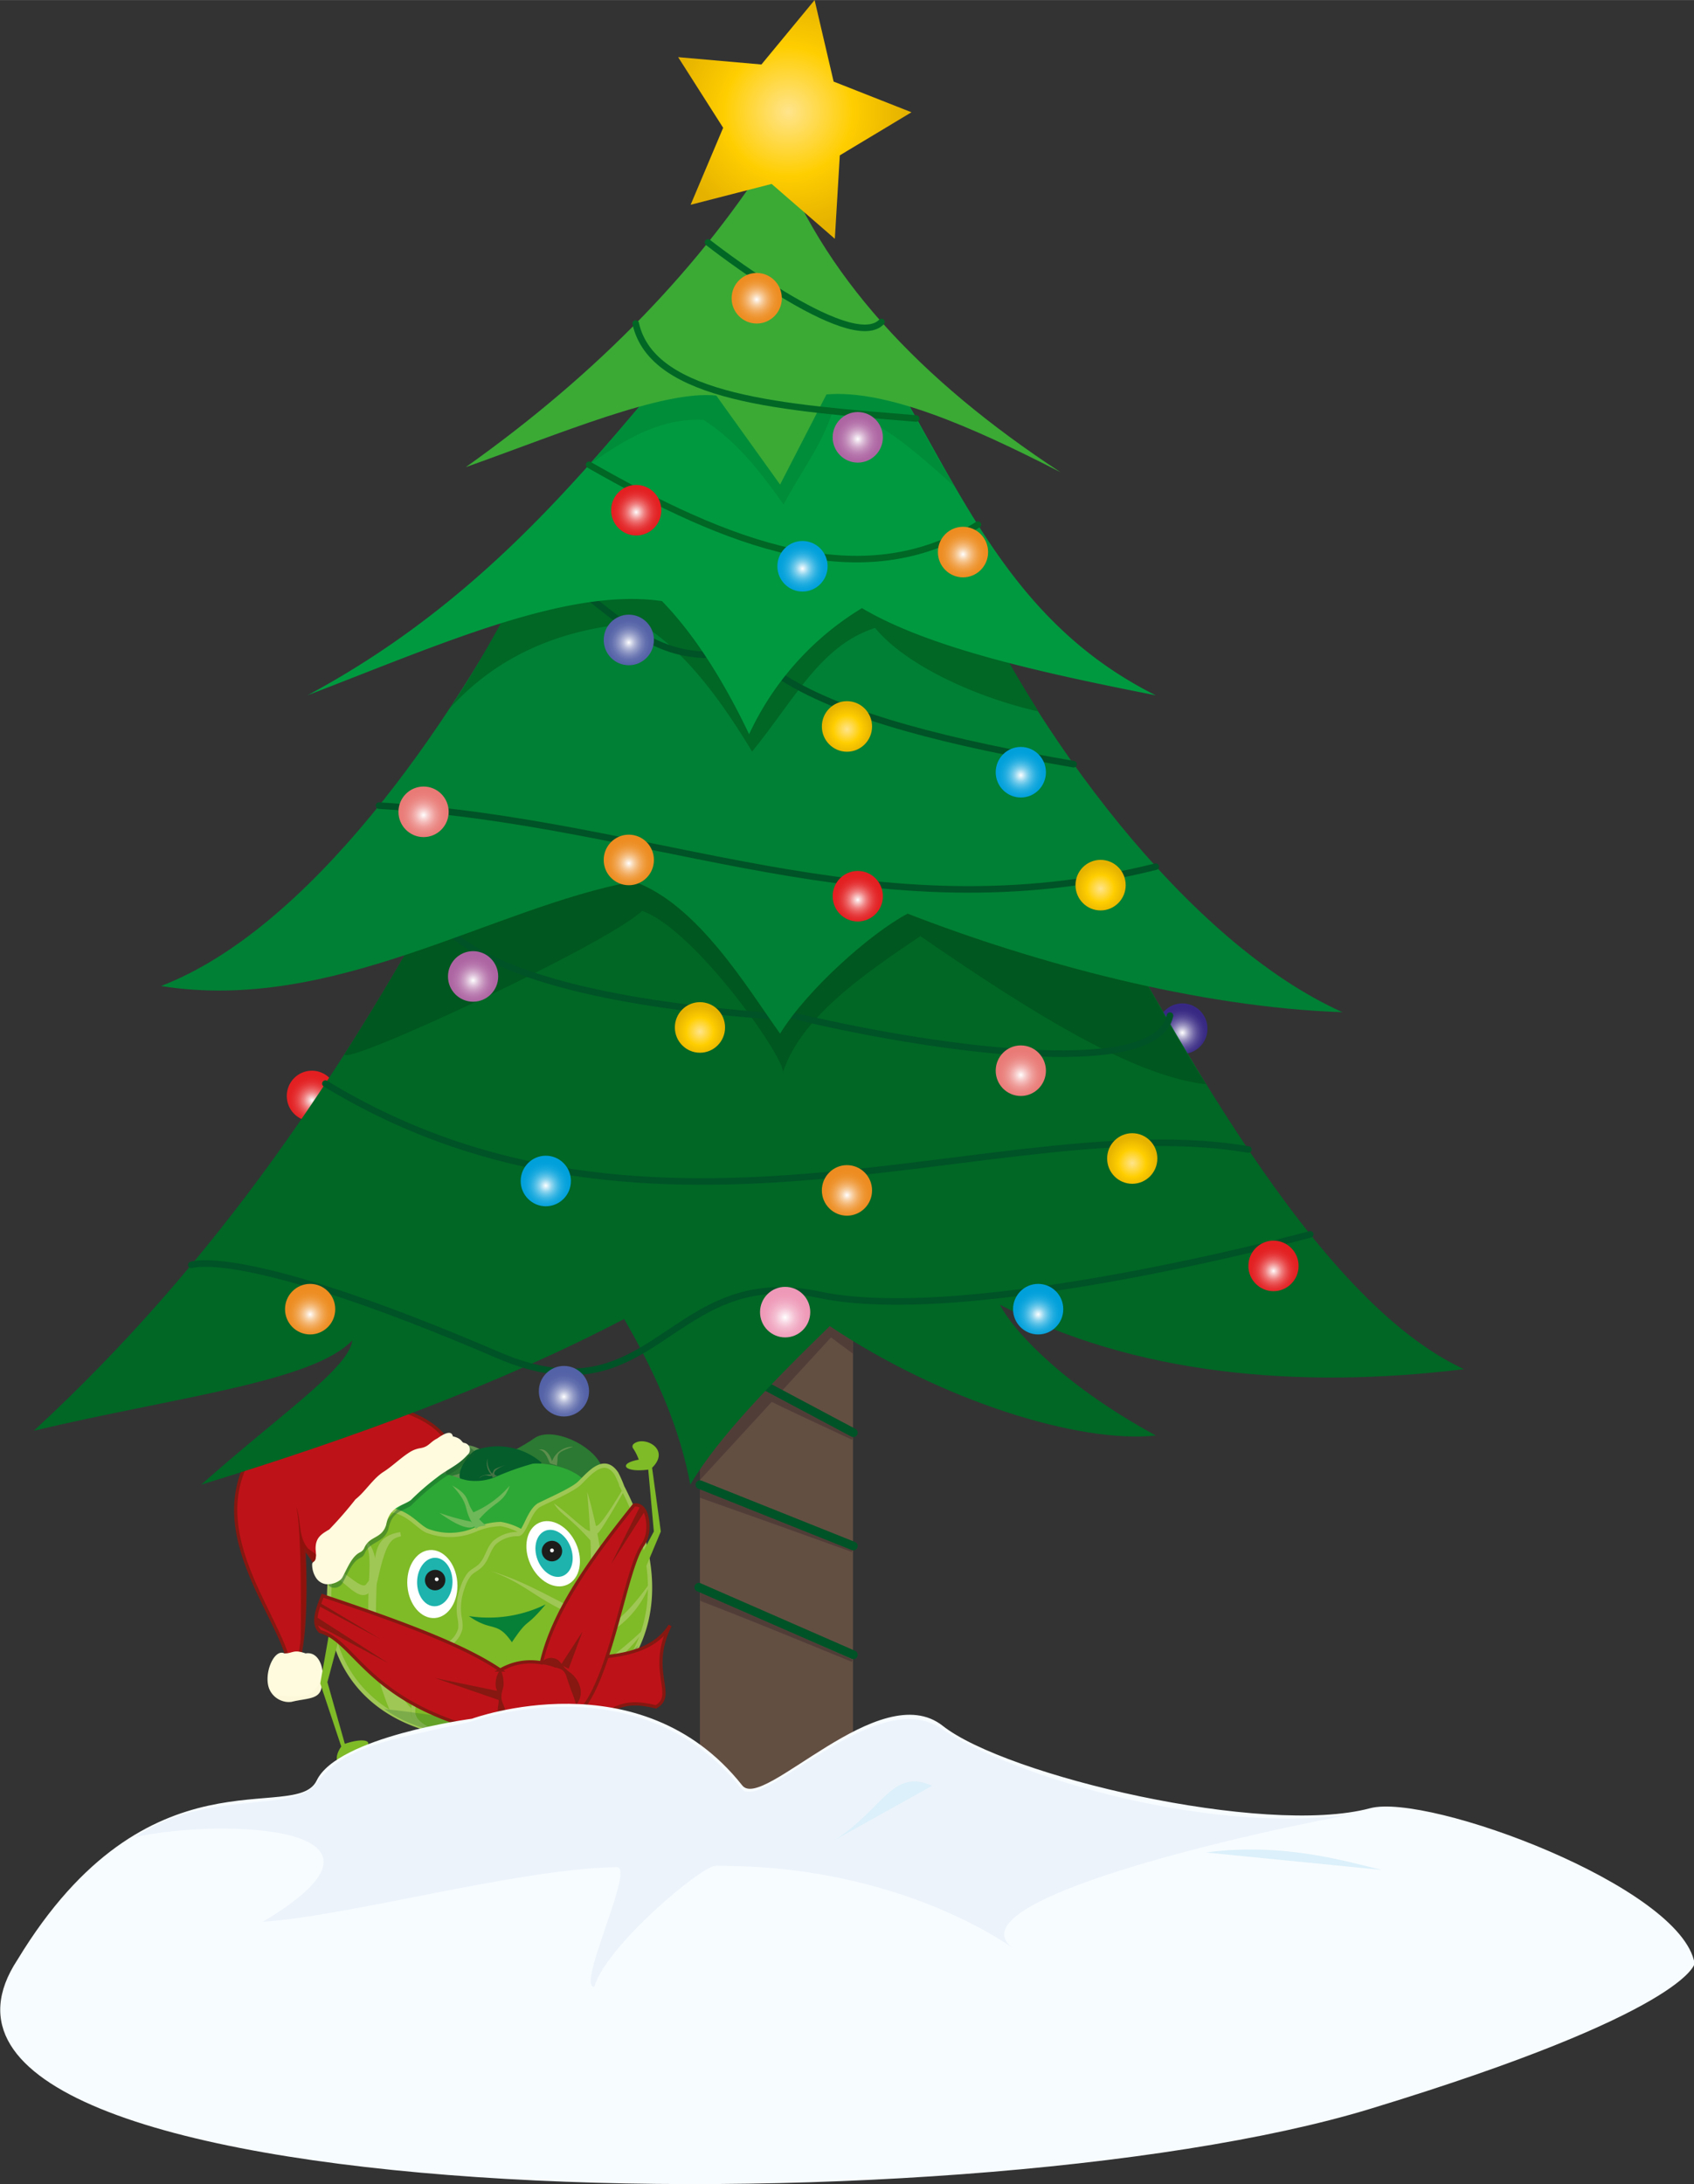 <svg xmlns="http://www.w3.org/2000/svg" xmlns:xlink="http://www.w3.org/1999/xlink" width="68.54mm" height="88.37mm" viewBox="0 0 194.29 250.49"><rect x="0" y="0" width="194.29" height="250.49" fill="#333333" stroke="none"/><defs><style>.cls-1,.cls-2{fill:#2b7932;}.cls-1{stroke:#5e8e4e;}.cls-1,.cls-13,.cls-16,.cls-30,.cls-33,.cls-38,.cls-7{stroke-miterlimit:10;}.cls-3{fill:#045d2b;}.cls-4{fill:#5e8e4e;}.cls-5{fill:#457344;}.cls-6{fill:#2da836;}.cls-21,.cls-7{fill:#7fba27;}.cls-13,.cls-7{stroke:#9fc755;stroke-width:0.49px;}.cls-8{fill:#fff;}.cls-9{fill:#1eb3ad;}.cls-10{fill:#1d1d1b;}.cls-11{fill:#068036;}.cls-12,.cls-13{fill:#9fc755;}.cls-14{fill:#6eb859;}.cls-15,.cls-17{fill:#155c2a;}.cls-15{opacity:0.25;}.cls-16{fill:#bd1218;stroke:#861811;stroke-width:0.37px;}.cls-17{opacity:0.42;}.cls-18{fill:#fffbde;}.cls-19{fill:#90120d;}.cls-20{fill:#f0eac7;opacity:0.21;}.cls-22{fill:#861811;}.cls-23{fill:url(#Purple_Radial);}.cls-24{fill:url(#Red_Radial_2);}.cls-25{fill:#634e42;}.cls-26{fill:#f7fcff;}.cls-27{fill:#ecf3fb;}.cls-28{fill:#dbf0fa;}.cls-29{fill:#513d38;}.cls-30,.cls-33,.cls-38{fill:none;stroke-linecap:round;}.cls-30,.cls-33{stroke:#005326;}.cls-31{fill:#006725;}.cls-32{fill:#00571f;}.cls-33,.cls-38{stroke-width:0.75px;}.cls-34{fill:#008034;}.cls-35{fill:#00993f;}.cls-36{fill:#008d39;}.cls-37{fill:#3aaa35;}.cls-38{stroke:#006725;}.cls-39{fill:url(#Orange_Radial_2);}.cls-40{fill:url(#Plum_Radial);}.cls-41{fill:url(#Red_Radial_2-2);}.cls-42{fill:url(#Cyan_Radial);}.cls-43{fill:url(#Orange_Radial_2-2);}.cls-44{fill:url(#Light_Purple_Radial);}.cls-45{fill:url(#Autumn_Yellow_Radial);}.cls-46{fill:url(#Cyan_Radial-2);}.cls-47{fill:url(#Salmon_Pink_Radial);}.cls-48{fill:url(#Orange_Radial_2-3);}.cls-49{fill:url(#Red_Radial_2-3);}.cls-50{fill:url(#Autumn_Yellow_Radial-2);}.cls-51{fill:url(#Salmon_Pink_Radial-2);}.cls-52{fill:url(#Autumn_Yellow_Radial-3);}.cls-53{fill:url(#Plum_Radial-2);}.cls-54{fill:url(#Cyan_Radial-3);}.cls-55{fill:url(#Orange_Radial_2-4);}.cls-56{fill:url(#Autumn_Yellow_Radial-4);}.cls-57{fill:url(#Orange_Radial_2-5);}.cls-58{fill:url(#Light_Purple_Radial-2);}.cls-59{fill:url(#Pink_Radial);}.cls-60{fill:url(#Cyan_Radial-4);}.cls-61{fill:url(#Red_Radial_2-4);}.cls-62{fill:url(#Autumn_Yellow_Radial-5);}</style><radialGradient id="Purple_Radial" cx="135.61" cy="118.01" r="2.88" gradientTransform="translate(0 -0.75) scale(1 1.01)" gradientUnits="userSpaceOnUse"><stop offset="0" stop-color="#fff"/><stop offset="0.03" stop-color="#f5f4f9"/><stop offset="0.17" stop-color="#c3bfda"/><stop offset="0.31" stop-color="#9891bf"/><stop offset="0.45" stop-color="#756baa"/><stop offset="0.59" stop-color="#5a4e99"/><stop offset="0.73" stop-color="#473a8d"/><stop offset="0.87" stop-color="#3b2d85"/><stop offset="1" stop-color="#372983"/></radialGradient><radialGradient id="Red_Radial_2" cx="35.77" cy="125.68" r="2.88" gradientTransform="translate(0 -0.75) scale(1 1.01)" gradientUnits="userSpaceOnUse"><stop offset="0" stop-color="#fff"/><stop offset="0.08" stop-color="#fadada"/><stop offset="0.21" stop-color="#f4a9a9"/><stop offset="0.33" stop-color="#ef7e7f"/><stop offset="0.46" stop-color="#eb5c5d"/><stop offset="0.59" stop-color="#e74143"/><stop offset="0.72" stop-color="#e52e30"/><stop offset="0.86" stop-color="#e32325"/><stop offset="1" stop-color="#e31f21"/></radialGradient><radialGradient id="Orange_Radial_2" cx="86.79" cy="34.74" r="2.88" gradientTransform="translate(0 -0.75) scale(1 1.01)" gradientUnits="userSpaceOnUse"><stop offset="0" stop-color="#fff"/><stop offset="0.08" stop-color="#fcecdb"/><stop offset="0.2" stop-color="#f8d3a9"/><stop offset="0.33" stop-color="#f5bd7f"/><stop offset="0.46" stop-color="#f2ab5d"/><stop offset="0.59" stop-color="#f09e42"/><stop offset="0.72" stop-color="#ee942f"/><stop offset="0.86" stop-color="#ed8e24"/><stop offset="1" stop-color="#ed8c20"/></radialGradient><radialGradient id="Plum_Radial" cx="98.38" cy="50.59" r="2.88" gradientTransform="translate(0 -0.75) scale(1 1.01)" gradientUnits="userSpaceOnUse"><stop offset="0" stop-color="#fff"/><stop offset="0.06" stop-color="#f5edf4"/><stop offset="0.21" stop-color="#dfc3db"/><stop offset="0.36" stop-color="#cda1c6"/><stop offset="0.51" stop-color="#bf86b6"/><stop offset="0.67" stop-color="#b573ab"/><stop offset="0.83" stop-color="#af68a4"/><stop offset="1" stop-color="#ad64a2"/></radialGradient><radialGradient id="Red_Radial_2-2" cx="72.97" cy="58.9" r="2.88" xlink:href="#Red_Radial_2"/><radialGradient id="Cyan_Radial" cx="92.04" cy="65.3" r="2.88" gradientTransform="translate(0 -0.75) scale(1 1.01)" gradientUnits="userSpaceOnUse"><stop offset="0" stop-color="#fff"/><stop offset="0.02" stop-color="#f4fbfd"/><stop offset="0.14" stop-color="#bce6f5"/><stop offset="0.25" stop-color="#8ad3ee"/><stop offset="0.37" stop-color="#5fc4e8"/><stop offset="0.49" stop-color="#3db7e4"/><stop offset="0.61" stop-color="#22ade0"/><stop offset="0.74" stop-color="#0fa6dd"/><stop offset="0.87" stop-color="#04a1dc"/><stop offset="1" stop-color="#00a0db"/></radialGradient><radialGradient id="Orange_Radial_2-2" cx="110.45" cy="63.68" r="2.88" xlink:href="#Orange_Radial_2"/><radialGradient id="Light_Purple_Radial" cx="72.12" cy="73.7" r="2.88" gradientTransform="translate(0 -0.75) scale(1 1.01)" gradientUnits="userSpaceOnUse"><stop offset="0" stop-color="#fff"/><stop offset="0.1" stop-color="#dcdfed"/><stop offset="0.24" stop-color="#b2b8d7"/><stop offset="0.39" stop-color="#9099c5"/><stop offset="0.54" stop-color="#7580b8"/><stop offset="0.68" stop-color="#626fae"/><stop offset="0.84" stop-color="#5764a8"/><stop offset="1" stop-color="#5361a6"/></radialGradient><radialGradient id="Autumn_Yellow_Radial" cx="97.14" cy="83.55" r="2.88" gradientTransform="translate(0 -0.75) scale(1 1.01)" gradientUnits="userSpaceOnUse"><stop offset="0" stop-color="#fef7e5"/><stop offset="0" stop-color="#fef0c3"/><stop offset="0" stop-color="#ffe48c"/><stop offset="0.55" stop-color="#ffce00"/><stop offset="0.62" stop-color="#fbc900"/><stop offset="1" stop-color="#e5b200"/></radialGradient><radialGradient id="Cyan_Radial-2" cx="117.08" cy="88.77" r="2.88" xlink:href="#Cyan_Radial"/><radialGradient id="Salmon_Pink_Radial" cx="48.58" cy="93.29" r="2.88" gradientTransform="translate(0 -0.75) scale(1 1.01)" gradientUnits="userSpaceOnUse"><stop offset="0" stop-color="#fff"/><stop offset="0" stop-color="#fffefe"/><stop offset="0.16" stop-color="#f8d6d5"/><stop offset="0.32" stop-color="#f3b5b3"/><stop offset="0.48" stop-color="#ee9b98"/><stop offset="0.65" stop-color="#eb8985"/><stop offset="0.82" stop-color="#ea7e7a"/><stop offset="1" stop-color="#e97a76"/></radialGradient><radialGradient id="Orange_Radial_2-3" cx="72.12" cy="98.77" r="2.88" xlink:href="#Orange_Radial_2"/><radialGradient id="Red_Radial_2-3" cx="98.38" cy="102.91" r="2.88" xlink:href="#Red_Radial_2"/><radialGradient id="Autumn_Yellow_Radial-2" cx="126.23" cy="101.65" r="2.88" xlink:href="#Autumn_Yellow_Radial"/><radialGradient id="Salmon_Pink_Radial-2" cx="117.08" cy="122.8" r="2.88" xlink:href="#Salmon_Pink_Radial"/><radialGradient id="Autumn_Yellow_Radial-3" cx="80.28" cy="117.87" r="2.88" xlink:href="#Autumn_Yellow_Radial"/><radialGradient id="Plum_Radial-2" cx="54.26" cy="112.06" r="2.88" xlink:href="#Plum_Radial"/><radialGradient id="Cyan_Radial-3" cx="62.6" cy="135.37" r="2.88" xlink:href="#Cyan_Radial"/><radialGradient id="Orange_Radial_2-4" cx="97.14" cy="136.45" r="2.88" xlink:href="#Orange_Radial_2"/><radialGradient id="Autumn_Yellow_Radial-4" cx="129.86" cy="132.82" r="2.88" xlink:href="#Autumn_Yellow_Radial"/><radialGradient id="Orange_Radial_2-5" cx="35.57" cy="149.99" r="2.88" xlink:href="#Orange_Radial_2"/><radialGradient id="Light_Purple_Radial-2" cx="64.68" cy="159.34" r="2.88" xlink:href="#Light_Purple_Radial"/><radialGradient id="Pink_Radial" cx="90.05" cy="150.33" r="2.88" gradientTransform="translate(0 -0.75) scale(1 1.01)" gradientUnits="userSpaceOnUse"><stop offset="0" stop-color="#fff"/><stop offset="0.2" stop-color="#f9dbe6"/><stop offset="0.4" stop-color="#f4bed1"/><stop offset="0.61" stop-color="#f1aac3"/><stop offset="0.81" stop-color="#ef9dba"/><stop offset="1" stop-color="#ee99b7"/></radialGradient><radialGradient id="Cyan_Radial-4" cx="119.07" cy="149.99" r="2.88" xlink:href="#Cyan_Radial"/><radialGradient id="Red_Radial_2-4" cx="146.06" cy="145.06" r="2.88" xlink:href="#Red_Radial_2"/><radialGradient id="Autumn_Yellow_Radial-5" cx="55.1" cy="-97.77" r="13.48" gradientTransform="matrix(0.98, 0.19, -0.19, 0.98, 17.84, 98.15)" xlink:href="#Autumn_Yellow_Radial"/></defs><g id="Layer_2" data-name="Layer 2"><g id="Layer_2-2" data-name="Layer 2"><path class="cls-1" d="M50.29,169.94c2.94,0,6.08-2.18,5.54-2.62C54,165.85,51.53,165.15,50.29,169.94Z"/><path class="cls-2" d="M56.09,168.71c-.34-1.14,2.81-2.08,5.18-3.76s8.52,1.65,7.88,4.54C68.71,171.51,56.7,170.78,56.09,168.71Z"/><path class="cls-3" d="M54.65,166.27c-1,.36-2.85,3.28-1.42,3.7,2.39.7,8.33-1.39,8.89-2.22A7.69,7.69,0,0,0,54.65,166.27Z"/><path class="cls-4" d="M63.32,167.58a2.54,2.54,0,0,1,2.42-1.67c-2.22.81-1.62.75-1.88,2.18-.27-.18,0,0-.76-.26-.15-.11-.46-1.52-1.32-1.57C62.85,165.93,63.32,167.58,63.32,167.58Z"/><path class="cls-5" d="M56.45,169c.33-.6-.06-.42,1.73-1.07-2.22.82-1.43,1.43-1,1.3-.15,0-.18.07-.7.25,0,0,0-.26-.07-.23-.44.15-.63-.38-1.49.31.47-.59,1.42-.43,1.41-.46a1.84,1.84,0,0,1-.39-1.88A2.19,2.19,0,0,0,56.45,169Z"/><path class="cls-6" d="M45.36,173.75c-1.17-1.58,3.94-5.07,5.69-4.71.94.19,1.69.57,2.6.74a6.15,6.15,0,0,0,3.06-.34,30.4,30.4,0,0,1,4.37-1.57c1.18-.2,8.74.44,6.65,6.55C66.39,178.33,50,180,45.36,173.75Z"/><path class="cls-7" d="M59.84,175.66a7.07,7.07,0,0,0-2.42-.88,8,8,0,0,0-3,.69,7.27,7.27,0,0,1-5.46.07c-1.07-.51-2-1.93-3.92-2.32s-7.15,7.38-7.22,8.26c-2.27,28.37,49.9,20.72,33.56-10.93A13.73,13.73,0,0,0,70.7,169c-1.38-2.06-3-.14-4.14,1-.71.77-3.13,1.81-4.64,2.56-1.25.61-1.72,3.31-2.49,3.37a4,4,0,0,0-2.73,1c-.76.8-.83,1.94-1.69,2.71-.36.32-.82.52-1.15.87a4.67,4.67,0,0,0-.8,1.55,6.79,6.79,0,0,0-.37,3.34,4.56,4.56,0,0,1,.11,1.37,2.93,2.93,0,0,1-1.07,1.62c-1.08.95-2.43,1.64-3.29,2.81-1.06,1.44-.67,2.93-1,4.54-.26,1.2.38,1.81,1.37,2.41"/><ellipse class="cls-8" cx="63.45" cy="178.19" rx="2.87" ry="3.9" transform="translate(-68.21 42.38) rotate(-24.51)"/><ellipse class="cls-9" cx="63.56" cy="178.14" rx="2.03" ry="2.78" transform="translate(-58.45 33.61) rotate(-20.53)"/><ellipse class="cls-10" cx="63.31" cy="177.89" rx="1.18" ry="1.17" transform="translate(-117.99 230.66) rotate(-86.64)"/><circle class="cls-8" cx="62.92" cy="177.68" r="0.22" transform="matrix(0.06, -1, 1, 0.06, -118.15, 230.07)"/><ellipse class="cls-8" cx="49.58" cy="181.67" rx="2.87" ry="3.91" transform="translate(-13.97 4.4) rotate(-4.46)"/><ellipse class="cls-9" cx="49.9" cy="181.69" rx="2.78" ry="2.03" transform="matrix(0.02, -1, 1, 0.02, -132.82, 227.7)"/><ellipse class="cls-10" cx="49.91" cy="181.21" rx="1.18" ry="1.17" transform="translate(-127.3 118.56) rotate(-55.13)"/><circle class="cls-8" cx="50.09" cy="181.11" r="0.22" transform="translate(-127.14 118.67) rotate(-55.13)"/><path class="cls-11" d="M62.58,184a14.82,14.82,0,0,1-8.8,1.34c2.66,1.89,3.19.47,4.93,3C60.77,185.29,60.07,187,62.58,184Z"/><path class="cls-12" d="M41,175.94c3.48,2.31-1.38,8.19,3.86,20.59a20.47,20.47,0,0,0,3.58,1.55c-.44-.31-1.55-.88-1.27-2.16C39.42,187.52,46.22,178.53,41,175.94Z"/><path class="cls-12" d="M69.16,186.43l.2-3.85a22.78,22.78,0,0,0,3.91-7.22l-.11-.35s-2.57,6.38-3.83,6.28c0,0-.28-2.59-.82-5.46.15.31,3-4.73,3-4.73l-.12-.25s-2.6,4.46-3.05,4.13c0,0-.6-2.72-1-3.88.1,1.05.23,2.62.33,4.48-.45.11-2.74-2.23-4.14-3.16.8,1.32,1.46,1.22,4.19,4.24a72.6,72.6,0,0,1-.13,8.14c-1.55.4-6.11-3.13-11.32-4.62,4.37,1.52,5.53,3.71,11.22,5.7a29.61,29.61,0,0,1-1.4,6.76c-.83.06-4.34,3.3-11.84-2.51-.77-.59-2.29-.35-2.85-1.09.18.6,1.46.94,2.42,1.53,1.35.84,6,5.86,11.87,3.08a12.38,12.38,0,0,1-2.22,3.66,17.76,17.76,0,0,0,3.14-1.58c.47-1,1.28-3.33,1.28-3.33a18.59,18.59,0,0,0,5.55-4.85l.16-.48s-4.74,4.39-5.29,3.84l.66-3.16A11.18,11.18,0,0,0,74.41,182v-.28S70.91,186.77,69.16,186.43ZM67.7,175.61c0,.34,0,.69,0,1Z"/><path class="cls-13" d="M37.72,180.17c1.71.54,3.5,3.43,4.52,2.23l0-.61C41.33,183.05,39.14,179.64,37.72,180.17Z"/><path class="cls-13" d="M43.12,179.42c.33-1.51.23-3.06,2.82-3.47-1.26.29-1.85.78-2.75,4.68Z"/><path class="cls-14" d="M58.46,170.38a11.37,11.37,0,0,1-4.16,3.06c-.94-1.36-.32-1.9-2.43-3.07,2.06,2.23,1.23,2.52,2.29,4.31L54,174.5a25.05,25.05,0,0,1-3.6-1c3,2.19,3.84,1.68,4,1.56a3.1,3.1,0,0,0,.18.26c.55-.29.05-.19,1.15-.37-.3-.26-.56-.5-.77-.72C56.76,172.12,57.73,172.46,58.46,170.38Z"/><path class="cls-15" d="M44.09,196c7.32,5.32,22.88,4.4,29.16-7.32C59.29,200.75,58.8,197.53,44.09,196Z"/><path class="cls-16" d="M51.82,166.6c-1.14-5.95-16.59-8.68-22.37-.72-7.28,10,4.25,20.81,3.85,26.43,2.34-2.2,1.55-14.9,1.55-14.9l2.25,3.22"/><path class="cls-17" d="M37.69,181.72c0,.28.63.54,1.17.24a1.16,1.16,0,0,0,.48-.5c.58-1.1,1.09-2.39,2-2.81a.94.94,0,0,0,.48-.5c.6-1.41,2.18-1.17,2.72-2.76.42-2.13,1.55-2,2.61-2.72A27.07,27.07,0,0,1,50.2,170c1.07-.86,2.35-1.34,3.39-2.5.2-.16.68-.32.77-.54.29-.7-.27-.71-.59-1.05C52.86,164.93,37.68,181.24,37.69,181.72Z"/><path class="cls-18" d="M48.22,166.08a3.17,3.17,0,0,0-1.16.42c-1.07.66-2,1.6-3,2.25-1.25.76-2.15,2.31-3.29,3.2a43.64,43.64,0,0,1-3,3.45c-.9.54-1.63.93-1.57,2.33.2,1.71-.41,1.16-.4,1.73a2.81,2.81,0,0,0,.44,1.48,1.62,1.62,0,0,0,1.15.74,2.38,2.38,0,0,0,1.44-.35,1.16,1.16,0,0,0,.48-.5c.58-1.1,1.08-2.38,2-2.81a1,1,0,0,0,.48-.51c.6-1.4,2-1,2.5-2.63.41-2.13,1.77-2.1,2.83-2.84a29,29,0,0,1,3.08-2.66c1.08-.86,2.36-1.34,3.39-2.5a.79.79,0,0,0,.3-.61.76.76,0,0,0-.66-.79c-.33-.07-.2-.48-1.23-.74-.15.15.08-1.15-1.84.22C49.27,165.41,49.21,165.91,48.22,166.08Z"/><path class="cls-18" d="M36.82,193.75c-.35,1.16-1.71,1-3.37,1.42a2.44,2.44,0,0,1-2.51-1.35c-.81-1.67.46-4.82,1.68-4.2,1,0,1-.5,2.43,0C36.72,189.34,37.42,191.71,36.82,193.75Z"/><path class="cls-19" d="M36,179.05a19.62,19.62,0,0,0-1.14-1.64,47.31,47.31,0,0,1-.39,12s.23-14-.5-16.6c.61,1.51.18,3.47,1.41,4.82,0,0,.85.59.85.64C36.25,178.9,36,179.08,36,179.05Z"/><path class="cls-20" d="M31.48,194.52c2.37-.22,4.51.95,5.54-2.45a4.47,4.47,0,0,1-.2,1.68c-.25,1.24-2.46,1.15-3.37,1.42C33.19,195.24,32.62,195.39,31.48,194.52Z"/><path class="cls-21" d="M73.26,167.4c-2.49.45-1.62,1.52,1.09,1.14l.64,7.1-3.33,6.22.87,1.55,3.26-7.77-1-7.31c2.24-2.2-1.06-3.77-2.16-2.69a.38.38,0,0,0,0,.49A5.61,5.61,0,0,1,73.26,167.4Z"/><path class="cls-21" d="M40.89,200.94c2.43-1,1.34-1.87-1.34-.95l-2-7.07,1.93-7.24-1.19-1.4-1.56,8.79,2.41,7.23c-2,2.87,2.38,3.75,2.87,2A1,1,0,0,0,40.89,200.94Z"/><path class="cls-16" d="M76.85,186.42c-2.6,4.19-9,3.45-11.94,4,1,.8,1.48,4.49,1.32,8,4-2.18,4.76-3.73,9-2.67C77.64,194.41,74.25,191.68,76.85,186.42Z"/><path class="cls-16" d="M37,183c8.08,2.73,15.89,5.48,20.38,8.53a6.86,6.86,0,0,1,4.71-.83c1.36-6,5.8-12.05,10.63-18.09,1.16-.18,1.73,1.22,1.56,3.08a3.5,3.5,0,0,1-.6,1.54c-2.51,3.81-4.34,21.78-10.26,20.17l-5.27,1.7C42.27,196,41,188.29,36.71,187.11,35.79,186.22,36.33,184.67,37,183Z"/><polygon class="cls-22" points="36.8 183.89 43.69 188.01 36.62 184.21 36.8 183.89"/><polygon class="cls-22" points="36.41 185.52 44.53 190.74 36.03 186.17 36.41 185.52"/><path class="cls-22" d="M57.46,191.58a3.78,3.78,0,0,1,.27,1.9,5.26,5.26,0,0,0-.23,1,2.15,2.15,0,0,0,.19.93,8.74,8.74,0,0,1,.55,1.81,6.14,6.14,0,0,1,0,2l-.1,0a4.12,4.12,0,0,1-.93-1.76,5,5,0,0,1-.05-2,3.17,3.17,0,0,0,0-1c0-.32-.23-.64-.29-1a2.76,2.76,0,0,1,.47-1.92Z"/><path class="cls-22" d="M62.1,190.69a1.38,1.38,0,0,1,1.94-.27,4.58,4.58,0,0,1,.65.77,4.32,4.32,0,0,0,.71.63,3.13,3.13,0,0,1,1.11,1.6,2.17,2.17,0,0,1-.36,2l-.1,0a13.42,13.42,0,0,0-.56-1.6c-.16-.52-.36-1-.53-1.59a1.46,1.46,0,0,0-.49-.72,2,2,0,0,0-.81-.27,5.28,5.28,0,0,0-1.51-.38Z"/><polygon class="cls-22" points="74.05 173.16 70.08 179.39 73.4 172.79 74.05 173.16"/><polygon class="cls-22" points="57.28 194.99 49.91 192.45 57.55 194.03 57.28 194.99"/><polygon class="cls-22" points="64.33 190.93 66.81 187.11 65.22 191.38 64.33 190.93"/><ellipse class="cls-23" cx="135.61" cy="117.97" rx="2.88" ry="2.9"/><ellipse class="cls-24" cx="35.77" cy="125.69" rx="2.88" ry="2.9"/><polygon class="cls-25" points="80.28 126.53 80.28 206.38 97.83 206.38 97.83 117.83 80.28 126.53"/><path class="cls-26" d="M54.13,197.11s19.32-7.11,31,7.65c2.36,3,15.77-12.54,23-6.83s36.79,12.71,49,9.45c6.66-1.79,35.74,9,37.23,17.81,0,0-.86,5.59-37.23,16.67C110.16,256.16-17.3,254.12,2,224.76,17,200,33.91,209.24,36.32,204.2S54.13,197.11,54.13,197.11Z"/><path class="cls-27" d="M54,197.45s19.32-7.11,31,7.65c2.35,3,15.42-12.08,23-6.83s31.83,12.84,49,9.45c-13.17,2.29-48.78,10.38-40.62,15.85,0,0-12.83-9.75-34.31-9.58-1.65,0-12.58,9.21-13.91,13.88-2.09,0,4.71-13.78,2.59-13.74-11.45.2-30.45,5.58-40.61,6.27,18.54-11.05-4.63-11.92-14.64-9.71,8.23-5.64,18.05-2.62,20.76-6.15C39.53,200.24,44.18,199.66,54,197.45Z"/><path class="cls-28" d="M95.78,211c5.56-3.59,6.55-8.22,11.12-6.2"/><path class="cls-28" d="M158.46,214.45c-3.65-.85-11.15-3.21-20.14-2"/><polygon class="cls-29" points="80.24 155.58 80.28 169.73 95.31 153.38 97.83 155.25 97.79 150.48 80.24 155.58"/><path class="cls-29" d="M87.93,159.34l.51.32.62.36,1.24.7,2.52,1.38,5.06,2.74-.15.28-5.21-2.43-2.6-1.23-1.29-.63L88,160.5a5.59,5.59,0,0,1-.73-.42Z"/><line class="cls-30" x1="87.59" y1="158.84" x2="97.87" y2="164.31"/><path class="cls-31" d="M52.34,98.92C39.68,122.41,25,144.61,3.88,164.08c16.33-3.87,32-5.59,36.53-10.37-.37,3.2-8.37,8.57-17.34,16.56,17.71-5.44,34.26-11.55,48.51-19,3.79,6.49,6.47,12.85,7.59,19,3.12-5.32,9.3-11.67,16-18.19,12.75,8.57,28.67,13.5,37.4,12.55-9.94-5.4-16.06-11.52-17.89-15,15.34,8,34.15,9.73,53.23,7.39-17.12-7.9-33.25-38.39-45.37-60.54Z"/><path class="cls-32" d="M52.34,98.92c-4.5,8.41-9,16-12.83,22,.09,1.35,30.1-12.62,34.14-16.46,6.2,2.17,17,17.7,16.1,18.65,2-6.34,9.17-11.29,15.81-15.76,13.75,9.51,24.76,16.07,32.76,17-3.73-5.72-9.84-16.94-15.79-27.81Z"/><path class="cls-33" d="M52.32,107.5c6.21,4.82,18.6,7.65,35.7,9"/><path class="cls-33" d="M90.92,116.47c14.22,3.46,41.64,7.8,43.27,0"/><path class="cls-34" d="M61.55,64c-10,19.72-26.29,42.64-43.09,49.08,19.8,3.16,37.92-9,54.22-12,7.35,2.63,12.95,12.11,16.79,17.46,3.12-5.07,10.44-11.56,14.63-13.76,14.47,5.63,33.33,10.75,49.87,11.3-17.8-8-35.52-32.06-44.45-52.07Z"/><path class="cls-31" d="M61.55,64c-3.76,6.86-7.46,13.79-10.09,17.37,5.39-6,12.63-9.33,21.8-9.94,5.07,2.85,9.43,8.84,13,14.76,5-6.15,7.86-12.17,14.11-14.18,3.53,4.31,11.68,8,18.74,9.58A160.29,160.29,0,0,1,109.52,64Z"/><path class="cls-33" d="M61.55,64c8.21,5.53,11.94,10.84,19.26,11.09"/><path class="cls-33" d="M89.86,77.76c7.21,4.51,19.37,7.47,33.28,9.88"/><path class="cls-35" d="M75.65,43.84C64.88,56.77,53.42,70,35.26,79.74,50.7,73.81,65.07,67.36,75.92,68.93c3.66,3.76,7,9,10,15.27A33.26,33.26,0,0,1,98.86,69.74c7.69,4.56,20.41,7.38,33.7,10-16-8-21.74-22.12-29.81-35.9Z"/><path class="cls-36" d="M75.65,43.84c-3.19,3.92-6.07,7.17-8.09,9.46,4.16-3,8.27-5.38,13.12-5.16,3.08,2,5.68,4.69,9.19,9.72,2-3.81,4.32-6.67,5.62-10.68,4.41-.18,9.8,4.91,14,8.61-1.81-2.88-4.84-8.63-6.76-11.95Z"/><path class="cls-37" d="M88.93,16.93Q76.14,37.44,53.42,53.57c10.73-3.81,22.63-8.86,28.73-8.21l7.32,10.21,5.32-10.34c6.8-.58,16.47,3.58,26.84,8.92C105.45,43.54,94.2,31.49,88.93,16.93Z"/><path class="cls-38" d="M81.2,27.8s16.32,12.84,19.9,9.12"/><path class="cls-38" d="M72.91,37.09c1.91,8.69,17.24,9.68,32.16,10.9"/><path class="cls-38" d="M67.56,53.3c15.83,9.05,31.25,15.24,44.6,6.86"/><path class="cls-33" d="M43.47,92.39c32.05,1.89,56.57,15.11,89.09,7"/><path class="cls-33" d="M37.32,124.27c37.72,23,77.76,2.73,105.86,7.56"/><path class="cls-33" d="M150.28,141.56s-39.06,10.6-56.34,6.92-18.72,14.7-36.83,6.92c-29.43-12.65-35.17-10.33-35.17-10.33"/><path class="cls-29" d="M80.28,170.8l.44.12L81,171l.55.2,1.09.42,2.18.86,4.33,1.71,8.67,3.46-.13.33-8.78-3.15-8.62-3.06Z"/><path class="cls-29" d="M80.3,182.63a2.41,2.41,0,0,1,.45.13l.28.12.56.23,1.08.47,2.17.95,4.33,1.92,8.63,3.88-.11.25L88.92,187l-4.39-1.76-4.22-1.65Z"/><line class="cls-30" x1="80.28" y1="170.27" x2="97.87" y2="177.3"/><line class="cls-30" x1="80.15" y1="182.03" x2="97.87" y2="189.78"/><ellipse class="cls-39" cx="86.79" cy="34.2" rx="2.88" ry="2.9"/><ellipse class="cls-40" cx="98.38" cy="50.15" rx="2.88" ry="2.9"/><ellipse class="cls-41" cx="72.97" cy="58.51" rx="2.88" ry="2.9"/><ellipse class="cls-42" cx="92.04" cy="64.94" rx="2.88" ry="2.9"/><ellipse class="cls-43" cx="110.45" cy="63.31" rx="2.88" ry="2.9"/><ellipse class="cls-44" cx="72.12" cy="73.39" rx="2.88" ry="2.9"/><ellipse class="cls-45" cx="97.14" cy="83.31" rx="2.88" ry="2.9"/><ellipse class="cls-46" cx="117.08" cy="88.56" rx="2.88" ry="2.9"/><ellipse class="cls-47" cx="48.58" cy="93.1" rx="2.88" ry="2.9"/><ellipse class="cls-48" cx="72.12" cy="98.62" rx="2.88" ry="2.9"/><ellipse class="cls-49" cx="98.38" cy="102.78" rx="2.88" ry="2.9"/><ellipse class="cls-50" cx="126.23" cy="101.51" rx="2.88" ry="2.9"/><ellipse class="cls-51" cx="117.08" cy="122.79" rx="2.88" ry="2.9"/><ellipse class="cls-52" cx="80.28" cy="117.83" rx="2.88" ry="2.9"/><ellipse class="cls-53" cx="54.26" cy="111.98" rx="2.88" ry="2.9"/><ellipse class="cls-54" cx="62.6" cy="135.44" rx="2.88" ry="2.9"/><ellipse class="cls-55" cx="97.14" cy="136.52" rx="2.88" ry="2.9"/><ellipse class="cls-56" cx="129.86" cy="132.86" rx="2.88" ry="2.9"/><ellipse class="cls-57" cx="35.57" cy="150.14" rx="2.88" ry="2.9"/><ellipse class="cls-58" cx="64.68" cy="159.55" rx="2.88" ry="2.9"/><ellipse class="cls-59" cx="90.05" cy="150.48" rx="2.88" ry="2.9"/><ellipse class="cls-60" cx="119.07" cy="150.14" rx="2.88" ry="2.9"/><ellipse class="cls-61" cx="146.06" cy="145.18" rx="2.88" ry="2.9"/><polygon class="cls-62" points="95.75 27.38 88.5 21.09 79.21 23.48 82.94 14.65 77.78 6.55 87.33 7.39 93.43 0 95.61 9.35 104.54 12.87 96.32 17.81 95.75 27.38"/></g></g></svg>